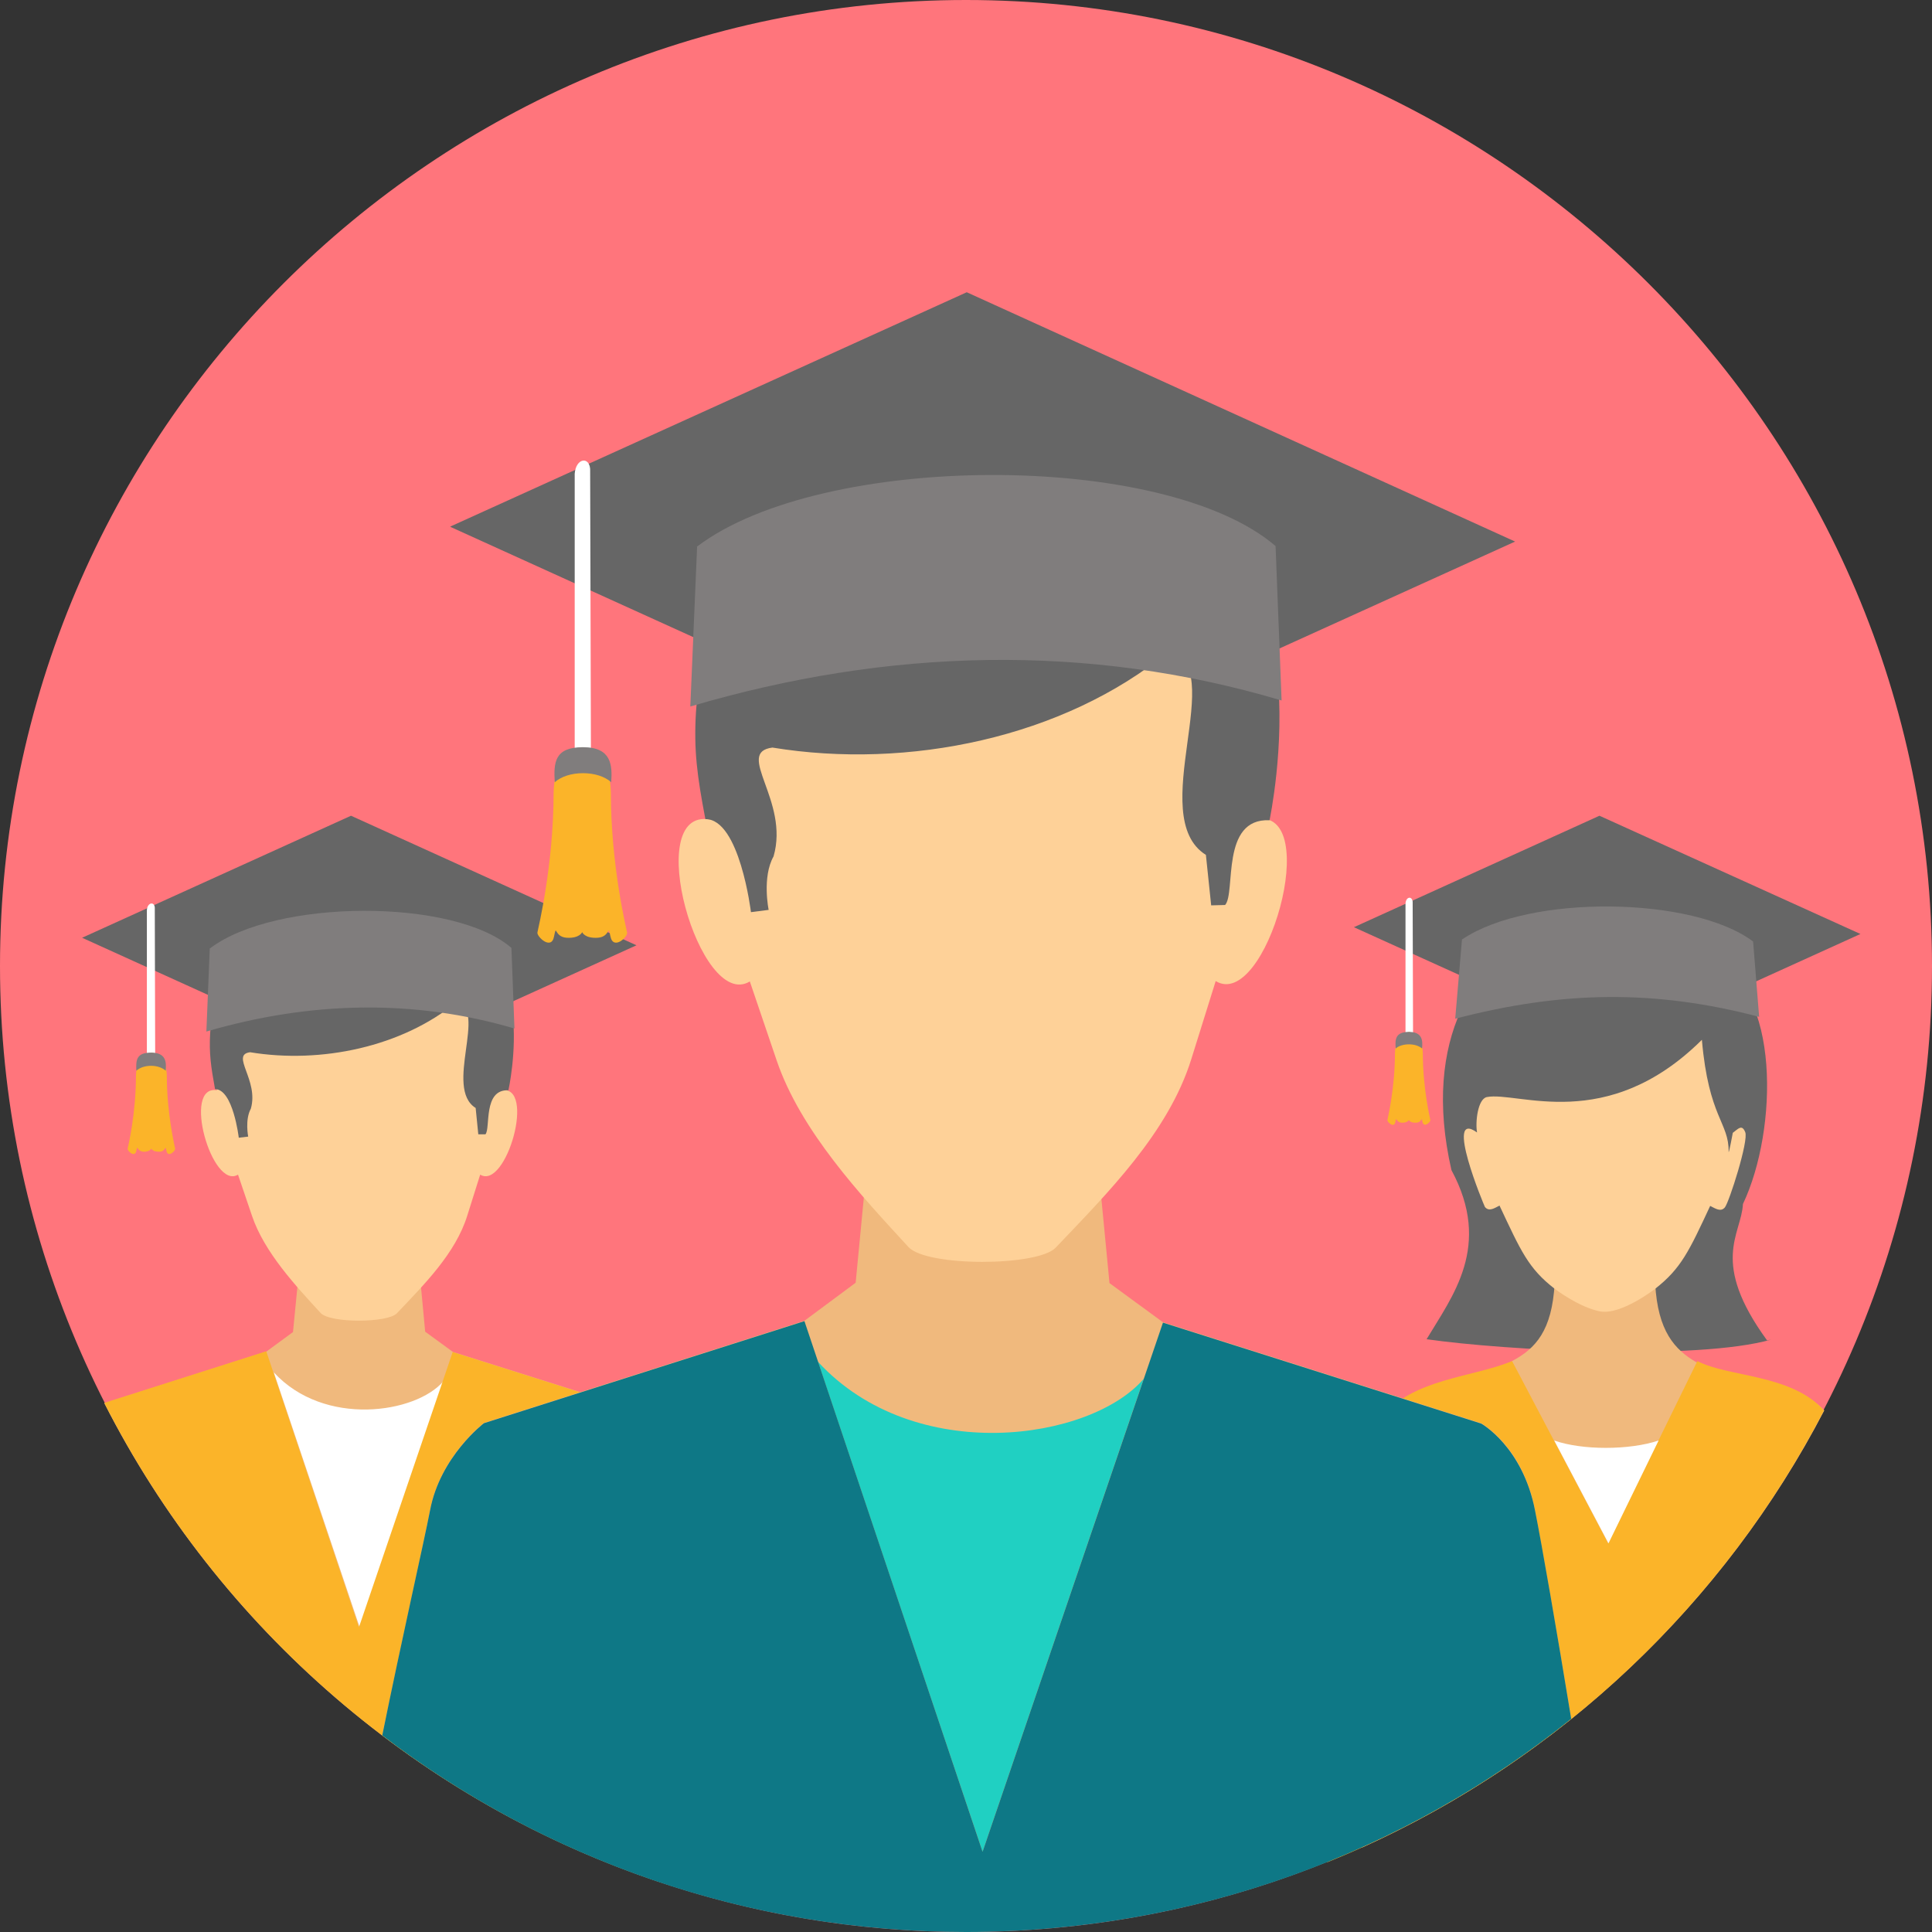 <svg width="58" height="58" xmlns="http://www.w3.org/2000/svg" viewBox="0 0 513 513" class="home__type-img"><rect x="0" y="0" width="513" height="513" fill="#333333" stroke="none"/><style>.hm6-a{fill:#666;}.hm6-b{fill:#F0B97D;}.hm6-c{fill:#FFF;}.hm6-d{fill:#FED198;}.hm6-e{fill:#FBB429;}.hm6-f{fill:#807D7D;}</style><path d="M256.5 513C397.8 513 513 397.8 513 256.5 513 115.2 397.8 0 256.5 0S0 115.2 0 256.5 115.2 513 256.5 513z" fill="#FF757C"></path><path d="M21.8 249l75.8 34.4 71.4-32.4 -75.8-34.4 -71.4 32.4V249z" class="hm6-a"></path><path d="M80.3 328.1c10.1 0 20.1 0 30.2 0l2.4 25.5 7.4 5.4 44 13.9c0 0 5.8 3.2 7.5 12 0.7 3.9 2.3 81.8 4 115C111.2 478.6 58.1 432.3 27.7 372.6l43-13.7 7.1-5.2L80.3 328.1z" class="hm6-b"></path><path d="M117.7 366.8c-7.3 8.5-31.6 12.2-45-2.4l22.8 67.7L117.7 366.8z" class="hm6-c"></path><path d="M57.7 289.5c-9.5-1.7-1.4 26.6 5.5 22.4l3.7 10.9c3.3 9.8 11.8 18.8 18.2 25.8 2.5 2.8 17.9 2.7 20.3 0.1 7.1-7.5 15.6-15.9 18.7-26l3.4-10.8c6.9 4.2 15-24.1 5.5-22.4 0.7-22-14.9-43.4-37.7-43.5 -22.8 0.1-38.4 21.5-37.7 43.5H57.7z" class="hm6-d"></path><path d="M70.7 358.8l-43 13.7c30.5 60 83.9 106.4 148.6 127.6 -1.9-21.7-3.7-110.8-4.6-115.2 -1.7-8.9-7.5-12-7.5-12l-44-13.9 -24.9 73.1L70.7 358.8H70.7z" class="hm6-e"></path><path d="M122.6 250.3c2.7-0.3 12.3 8.5 13.5 18.7 1.2 10.2-1.1 20.5-1.1 20.5 -6.8-0.3-4.7 10.1-6.1 11.7l-1.9 0 -0.7-7c-8.5-5.3 3.3-26.3-5.1-28.1 -14.5 11.9-36 16.4-54.8 13.3 -5.3 0.7 2.4 7.4 0.2 15 -1.6 2.9-0.7 7.4-0.7 7.4l-2.5 0.3c0 0-1.5-12.9-6.3-12.9 -1.1-6-1.6-9.5-1.3-14.8 1.6-27 38-42.4 66.8-24.2H122.6z" class="hm6-a"></path><path d="M55.8 251.8c17.2-13.1 64.7-13.4 80-0.1l0.8 21.4c-26.8-7.9-54.4-7.2-81.8 0.8l0.9-22.1L55.8 251.8z" class="hm6-f"></path><path d="M41.1 241l0.1 37.9v1.2h-2.2v-1.2 -37.2C39.1 239.6 41 239.3 41.1 241z" class="hm6-c"></path><path d="M36.1 285.7c0 10.1-2.1 18.8-2.2 19.3 -0.1 0.6 1.9 2.5 2.3 0.6 0.4-1.9 0 0 1.8 0.2 1.8 0.1 2.1-0.8 2.2-0.8 0 0 0.4 0.9 2.2 0.8 1.8-0.1 1.4-2.1 1.8-0.2 0.4 1.9 2.4 0 2.3-0.6 -0.1-0.6-2.2-9.3-2.2-19.3 -0.1-3.9-1.6-5.7-4-6.2C37.7 280 36.2 281.9 36.1 285.7z" class="hm6-e"></path><path d="M40.1 279.5c4 0 4.1 2.5 3.9 4.8 -0.9-0.8-2.3-1.3-3.9-1.3s-3 0.5-3.9 1.3C36.1 281.6 36.1 279.5 40.1 279.5z" class="hm6-f"></path><path d="M359.5 246.2l69.3 31.4 65.2-29.6 -69.3-31.4L359.5 246.2z" class="hm6-a"></path><path d="M378.8 355.6c6.8-11.4 17.5-24.7 6.6-44.9 -16-70.1 57.9-84.3 69.1-55.4 18.2 6.9 17.7 44.6 8.3 64.4 -0.4 8.1-8.9 15.2 6.4 36.2l1.1-0.2h0C450.5 361.3 399.8 358.6 378.8 355.6z" class="hm6-a"></path><path d="M412.8 340.8c-0.7 12.6-5.1 17.3-11.3 20.6 -3.1 2.8-30.7 6.1-34.5 16.2 -0.8 2.1-3.2 68.9-5.4 113 52.8-23.8 96.2-64.9 122.8-116.1 -7.9-8.4-31.1-10.5-33.8-12.7 -6-3.4-10.4-8.4-11.1-20.9 0 0-9 7-14.7 5.9S412.8 340.8 412.8 340.8z" class="hm6-b"></path><path d="M398.2 320.2c5.6 11.9 7.6 16.6 14.6 22 0 0 6.4 4.9 12 6s14.7-6 14.7-6c6.9-5.4 9-10 14.6-22 1.4 0.7 2.8 1.7 3.9 0.4 1.1-1.3 6.4-17.8 5.4-20 -0.9-2.2-1.9-0.8-3.3 0.2 0.1-0.5-1.1 6-1.1 5 0.1-7.8-5.3-9-7.1-29.7 -25.3 25.1-48.9 13.6-57.1 15.2 -2.4 0.5-3.1 6.6-2.6 9.4 -8.9-6.4 1.9 19.5 2.1 19.8 1.1 1.3 2.5 0.3 3.9-0.4H398.2z" class="hm6-d"></path><path d="M401.5 361.4c-10.4 4.4-26.7 4.6-34.8 15.2 -1.5 2-8.8 73.8-14.3 117.9 57-23 103.8-65.8 131.9-120 -8.6-9.7-25.5-8.8-33.6-13.1l-23.7 48.4L401.5 361.4z" class="hm6-e"></path><path d="M388.3 249.4c17.8-12 61.3-11.4 77.2 0.6l1.6 20c-27.8-7.3-52.3-6.9-80.7 0.5l1.8-21.1L388.3 249.4z" class="hm6-f"></path><path d="M412.7 382.5c7.4 2.6 19.9 2.6 27.7 0l-13.3 27.3 -14.4-27.3H412.7z" class="hm6-c"></path><path d="M375.1 239.4l0.1 34.1v1.1h-2v-1.1 -33.4C373.2 238.1 374.9 237.8 375.1 239.4z" class="hm6-c"></path><path d="M370.4 279.7c0 9.2-1.9 17.1-2 17.7 -0.1 0.5 1.8 2.3 2.1 0.5 0.4-1.7 0 0 1.6 0.2 1.6 0.1 2-0.7 2-0.7 0 0 0.3 0.8 2 0.7 1.6-0.1 1.3-1.9 1.6-0.2 0.4 1.7 2.2 0 2.1-0.5 -0.1-0.5-2-8.5-2-17.7 -0.1-3.5-1.5-5.2-3.7-5.7C371.9 274.6 370.5 276.2 370.4 279.7z" class="hm6-e"></path><path d="M374.1 274c3.6 0 3.7 2.3 3.5 4.4 -0.8-0.7-2.1-1.1-3.5-1.1s-2.7 0.4-3.5 1.1C370.4 276 370.5 274 374.1 274z" class="hm6-f"></path><path d="M119.6 139.9l145.6 66.1 137.1-62.2L256.7 77.6l-137.1 62.2L119.6 139.9z" class="hm6-a"></path><path d="M231.9 291.8c19.3 0 38.7 0 58 0l4.7 48.9 14.2 10.4 84.5 26.8c0 0 11.1 6.1 14.3 23.1 1.7 9 5.8 32.1 9.6 55.3 -44 35.4-99.9 56.6-160.7 56.6 -58.2 0-112-19.4-155-52.2 5.1-24.7 11.1-51.4 12.7-59.8 2.7-14.3 14.3-23.1 14.3-23.1l85.1-27.1 13.6-10.1 4.7-48.9L231.9 291.8z" class="hm6-b"></path><path d="M303.7 366.1c-14 16.4-60.8 23.4-86.5-4.5l43.7 130.1 42.8-125.6H303.7z" fill="#20D0C2"></path><path d="M188.5 217.6c-18.2-3.2-2.7 51.1 10.6 43l7.1 20.9c6.4 18.9 22.6 36.1 35 49.6 4.8 5.3 34.3 5.2 39.1 0.2 13.7-14.4 29.9-30.5 36-50l6.5-20.8c13.3 8.1 28.8-46.2 10.6-43 1.3-42.3-28.7-83.3-72.4-83.5C217.1 134.2 187.2 175.3 188.5 217.6z" class="hm6-d"></path><path d="M213.6 350.8l-85.1 27.1c0 0-11.6 8.8-14.3 23.1 -1.6 8.3-7.7 35.1-12.7 59.8C144.5 493.6 198.3 513 256.5 513c60.8 0 116.7-21.2 160.7-56.6 -3.8-23.2-7.8-46.3-9.6-55.3 -3.3-17-14.3-23.1-14.3-23.1l-84.5-26.8 -47.9 140.5L213.6 350.8z" fill="#0E7886"></path><path d="M313.2 142.4c5.1-0.6 23.7 16.4 25.9 36 2.2 19.6-2 39.4-2 39.4 -13.1-0.6-8.9 19.3-11.8 22.5l-3.7 0.1 -1.4-13.4c-16.3-10.2 6.4-50.5-9.9-54 -27.9 22.9-69.2 31.4-105.2 25.5 -10.1 1.3 4.6 14.1 0.3 28.9 -3.1 5.5-1.3 14.2-1.3 14.2l-4.7 0.6c0 0-3-24.8-12.1-24.7 -2.2-11.5-3.1-18.3-2.5-28.4 3.1-51.9 72.9-81.5 128.3-46.6L313.2 142.4z" class="hm6-a"></path><path d="M185 145.2c33-25.2 124.2-25.6 153.7-0.2l1.6 41c-51.4-15.3-104.5-13.9-157 1.6l1.8-42.4V145.2z" class="hm6-f"></path><path d="M156.7 124.5l0.2 72.7v2.3h-4.3v-2.3 -71.4C152.9 121.7 156.4 121.1 156.7 124.5z" class="hm6-c"></path><path d="M147 210.4c0 19.4-4.1 36.1-4.3 37.2s3.7 4.8 4.4 1.1c0.8-3.7-0.1 0.1 3.4 0.3 3.4 0.2 4.1-1.5 4.1-1.5 0 0.1 0.7 1.7 4.1 1.5 3.5-0.2 2.6-4 3.4-0.3 0.8 3.7 4.7 0 4.4-1.1 -0.2-1.1-4.3-17.8-4.3-37.2 -0.2-7.4-3.1-10.9-7.7-12C150.1 199.5 147.2 203 147 210.4z" class="hm6-e"></path><path d="M154.8 198.4c7.6 0 7.8 4.8 7.5 9.3 -1.7-1.5-4.4-2.4-7.5-2.4s-5.8 0.9-7.5 2.4C147 202.5 147.2 198.4 154.8 198.4z" class="hm6-f"></path></svg>